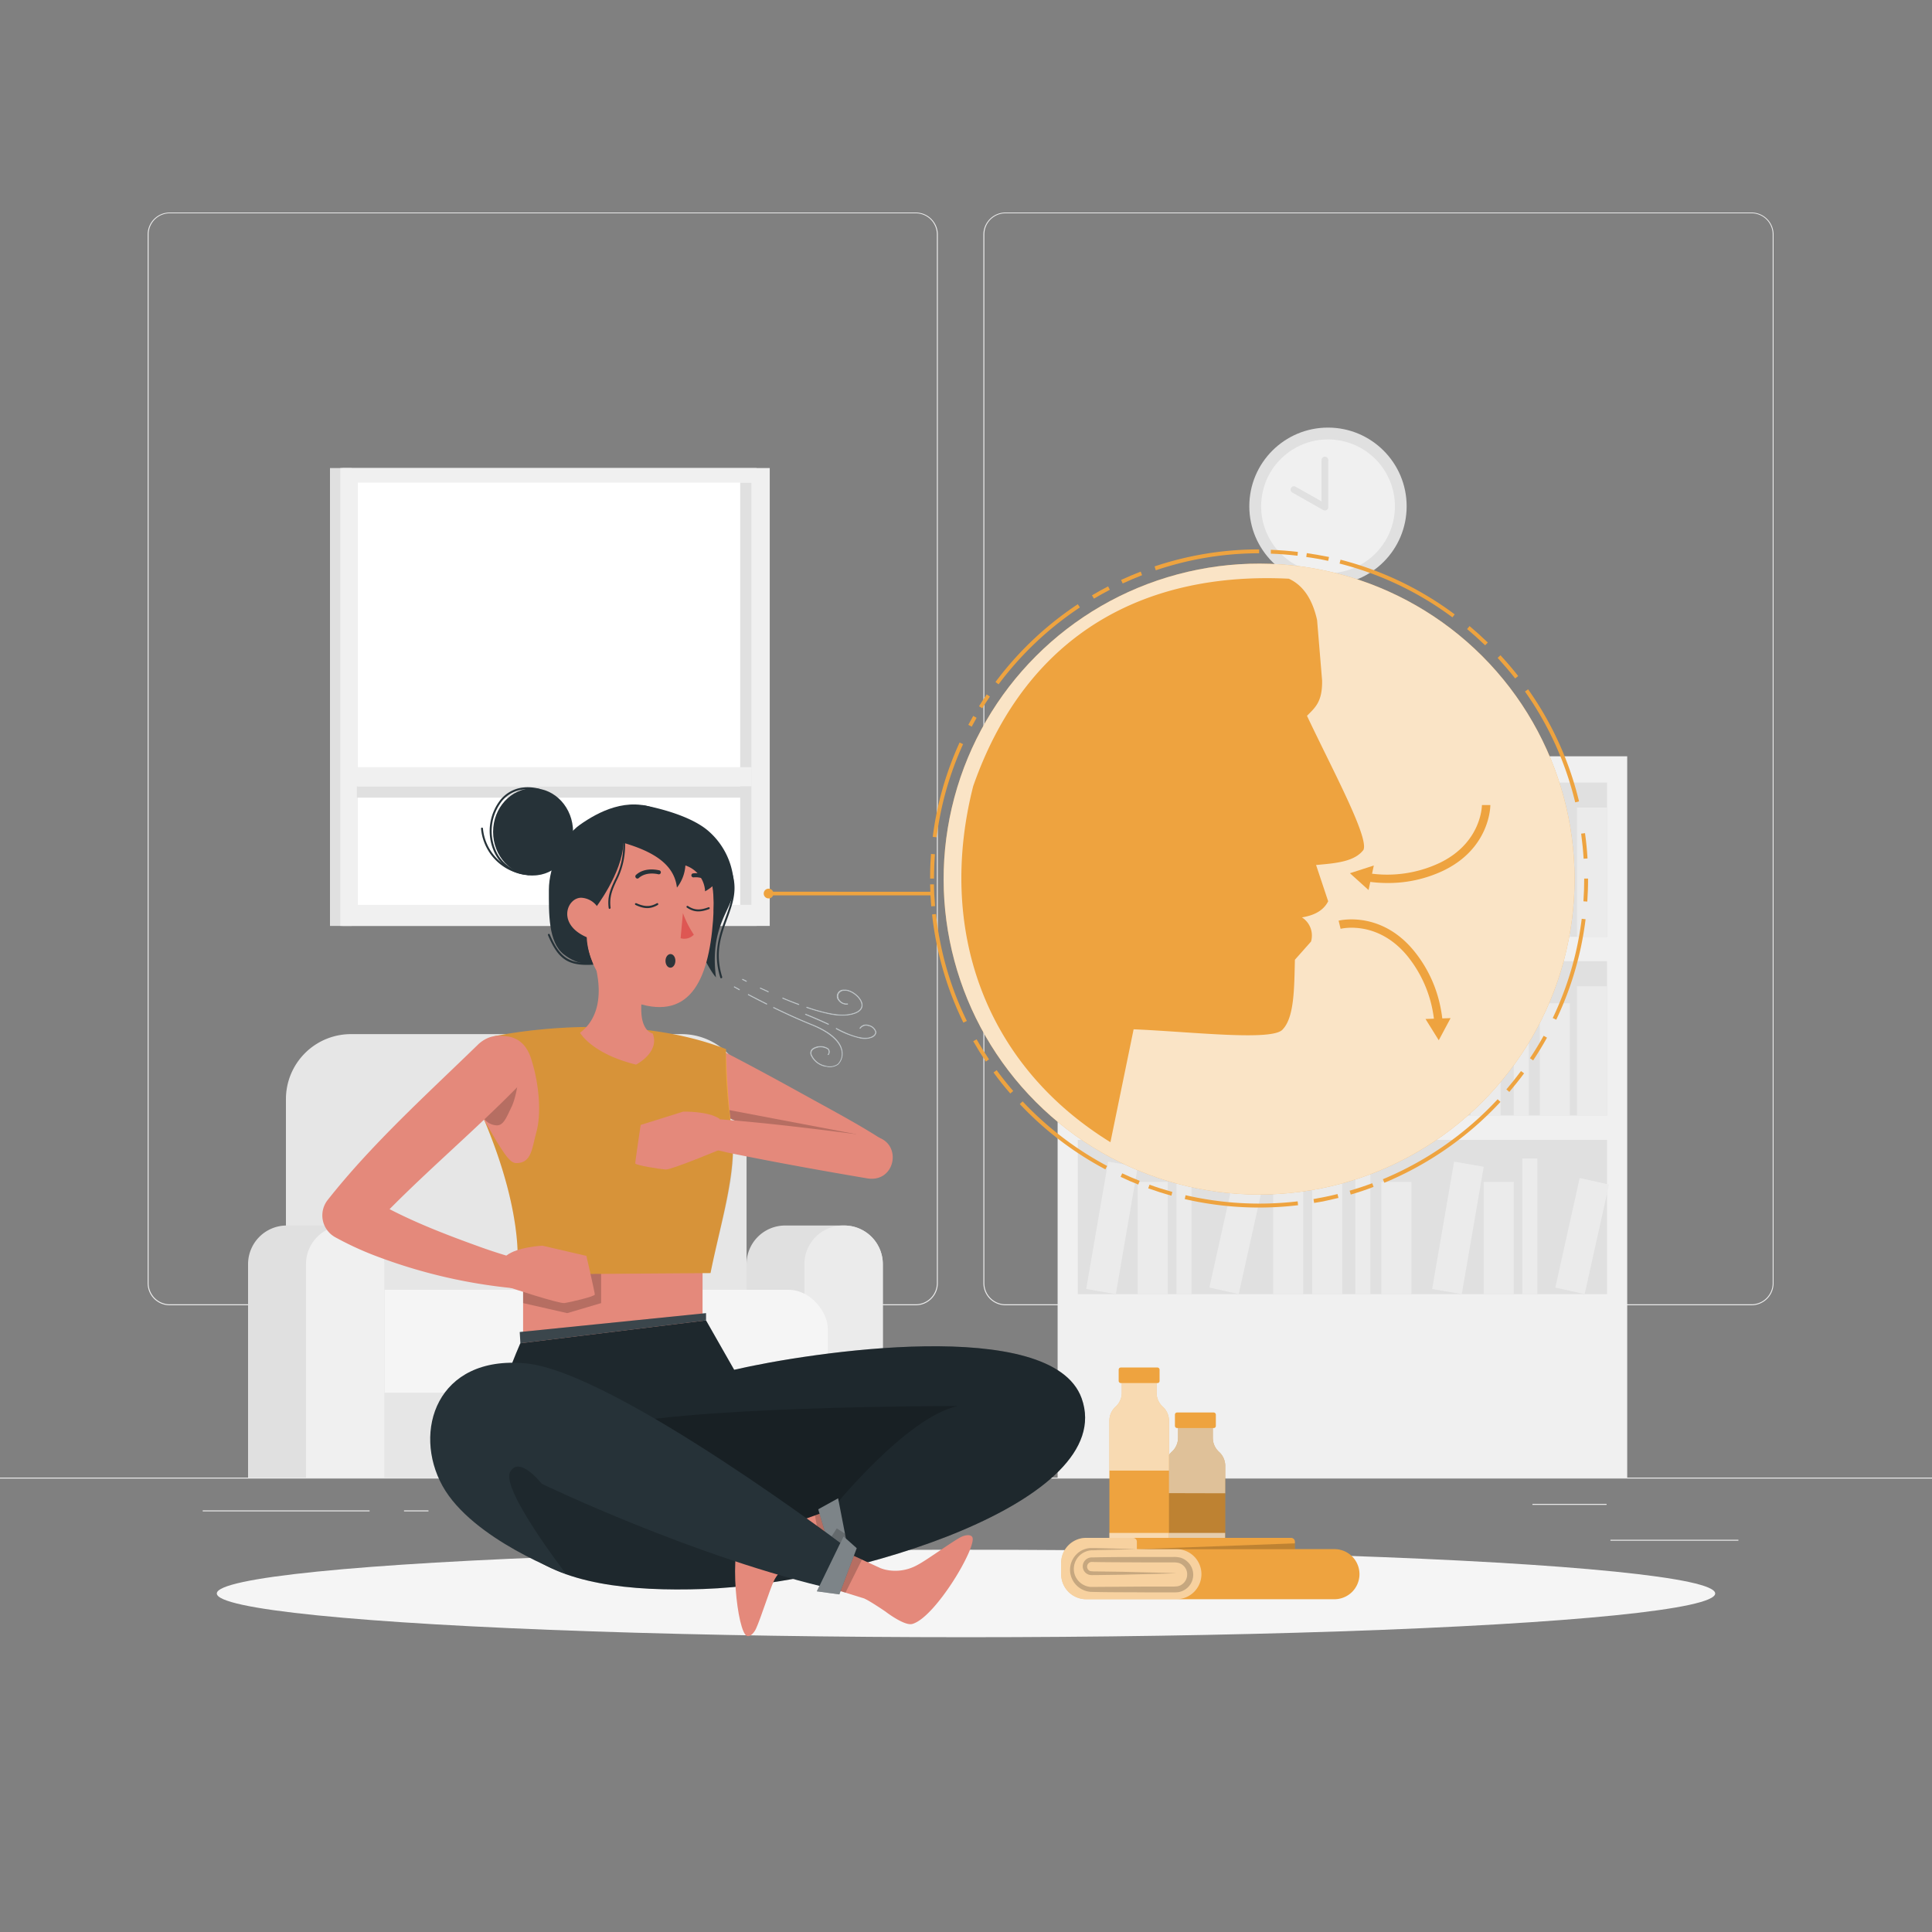 <?xml version="1.0" encoding="UTF-8"?>
<svg xmlns="http://www.w3.org/2000/svg" viewBox="0 0 500 500">
  <rect x="0" y="0" width="500" height="500" fill="#808080" stroke="none"/>
  <g id="freepik--background-complete--inject-67">
    <rect x="416.78" y="398.49" width="33.12" height="0.25" style="fill:#ebebeb"></rect>
    <rect x="322.53" y="401.21" width="8.69" height="0.25" style="fill:#ebebeb"></rect>
    <rect x="396.59" y="389.21" width="19.19" height="0.25" style="fill:#ebebeb"></rect>
    <rect x="52.46" y="390.89" width="43.19" height="0.25" style="fill:#ebebeb"></rect>
    <rect x="104.56" y="390.89" width="6.33" height="0.25" style="fill:#ebebeb"></rect>
    <rect x="131.47" y="395.11" width="93.68" height="0.25" style="fill:#ebebeb"></rect>
    <path d="M237,337.8H43.92a5.71,5.71,0,0,1-5.71-5.71V60.66A5.71,5.71,0,0,1,43.92,55H237a5.71,5.71,0,0,1,5.71,5.71V332.09A5.71,5.71,0,0,1,237,337.8ZM43.92,55.2a5.47,5.47,0,0,0-5.46,5.46V332.09a5.47,5.47,0,0,0,5.46,5.46H237a5.47,5.47,0,0,0,5.46-5.46V60.66A5.47,5.47,0,0,0,237,55.2Z" style="fill:#ebebeb"></path>
    <path d="M453.31,337.8H260.21a5.72,5.72,0,0,1-5.71-5.71V60.66A5.72,5.72,0,0,1,260.21,55h193.1A5.71,5.71,0,0,1,459,60.66V332.09A5.71,5.71,0,0,1,453.31,337.8ZM260.21,55.2a5.47,5.47,0,0,0-5.46,5.46V332.09a5.47,5.47,0,0,0,5.46,5.46h193.1a5.47,5.47,0,0,0,5.46-5.46V60.66a5.47,5.47,0,0,0-5.46-5.46Z" style="fill:#ebebeb"></path>
    <rect y="382.4" width="500" height="0.25" style="fill:#ebebeb"></rect>
    <rect x="85.39" y="121.13" width="5.63" height="118.5" transform="translate(176.42 360.76) rotate(180)" style="fill:#e0e0e0"></rect>
    <rect x="88.65" y="121.13" width="107.14" height="118.5" style="fill:#e0e0e0"></rect>
    <rect x="88.08" y="121.13" width="111.13" height="118.5" style="fill:#f0f0f0"></rect>
    <rect x="92.61" y="124.91" width="101.9" height="109.27" style="fill:#fff"></rect>
    <rect x="191.56" y="124.91" width="2.95" height="109.27" style="fill:#e0e0e0"></rect>
    <rect x="140.64" y="155.2" width="2.95" height="99.53" transform="translate(-62.85 347.07) rotate(-90)" style="fill:#e0e0e0"></rect>
    <rect x="91.03" y="198.54" width="103.48" height="4.95" style="fill:#f0f0f0"></rect>
    <rect x="273.7" y="195.73" width="147.41" height="186.67" transform="translate(694.82 578.13) rotate(180)" style="fill:#f0f0f0"></rect>
    <rect x="278.91" y="202.53" width="136.99" height="39.92" transform="translate(694.82 444.98) rotate(180)" style="fill:#e0e0e0"></rect>
    <rect x="408.13" y="208.99" width="7.78" height="33.45" transform="translate(824.03 451.44) rotate(180)" style="fill:#ebebeb"></rect>
    <rect x="370.5" y="208.99" width="7.78" height="33.45" transform="translate(748.77 451.44) rotate(180)" style="fill:#ebebeb"></rect>
    <rect x="324.88" y="208.58" width="7.78" height="33.45" transform="translate(614.5 503.17) rotate(-170.22)" style="fill:#ebebeb"></rect>
    <rect x="398.48" y="213.4" width="7.78" height="29.05" transform="translate(804.75 455.85) rotate(180)" style="fill:#ebebeb"></rect>
    <rect x="380.6" y="213.4" width="7.78" height="29.05" transform="translate(768.97 455.85) rotate(180)" style="fill:#ebebeb"></rect>
    <rect x="335.45" y="213.4" width="7.78" height="29.05" transform="translate(678.67 455.85) rotate(180)" style="fill:#ebebeb"></rect>
    <rect x="357.03" y="212.9" width="7.78" height="29.05" transform="translate(663.92 527.73) rotate(-167.47)" style="fill:#ebebeb"></rect>
    <rect x="391.75" y="207.33" width="3.89" height="35.12" transform="translate(787.4 449.78) rotate(180)" style="fill:#ebebeb"></rect>
    <rect x="345.46" y="207.33" width="3.89" height="35.12" transform="translate(694.82 449.78) rotate(180)" style="fill:#ebebeb"></rect>
    <rect x="278.91" y="248.77" width="136.99" height="39.92" style="fill:#e0e0e0"></rect>
    <rect x="278.91" y="255.23" width="7.78" height="33.45" style="fill:#ebebeb"></rect>
    <rect x="316.54" y="255.23" width="7.78" height="33.45" style="fill:#ebebeb"></rect>
    <rect x="362.16" y="254.81" width="7.78" height="33.45" transform="translate(-40.8 66.11) rotate(-9.78)" style="fill:#ebebeb"></rect>
    <rect x="288.56" y="259.64" width="7.78" height="29.05" style="fill:#ebebeb"></rect>
    <rect x="306.44" y="259.64" width="7.78" height="29.05" style="fill:#ebebeb"></rect>
    <rect x="351.59" y="259.64" width="7.78" height="29.05" style="fill:#ebebeb"></rect>
    <rect x="330.01" y="259.14" width="7.78" height="29.05" transform="translate(-51.41 78.94) rotate(-12.53)" style="fill:#ebebeb"></rect>
    <rect x="299.18" y="253.57" width="3.89" height="35.12" style="fill:#ebebeb"></rect>
    <rect x="345.46" y="253.57" width="3.89" height="35.12" style="fill:#ebebeb"></rect>
    <rect x="408.13" y="255.23" width="7.78" height="33.45" transform="translate(824.03 543.92) rotate(180)" style="fill:#ebebeb"></rect>
    <rect x="398.48" y="259.64" width="7.78" height="29.05" transform="translate(804.75 548.33) rotate(180)" style="fill:#ebebeb"></rect>
    <rect x="380.6" y="259.64" width="7.78" height="29.05" transform="translate(768.97 548.33) rotate(180)" style="fill:#ebebeb"></rect>
    <rect x="391.75" y="253.57" width="3.89" height="35.12" transform="translate(787.4 542.26) rotate(180)" style="fill:#ebebeb"></rect>
    <rect x="278.91" y="295.01" width="136.99" height="39.92" transform="translate(694.82 629.93) rotate(180)" style="fill:#e0e0e0"></rect>
    <rect x="329.5" y="301.47" width="7.78" height="33.45" transform="translate(666.77 636.39) rotate(180)" style="fill:#ebebeb"></rect>
    <rect x="283.88" y="301.05" width="7.78" height="33.45" transform="translate(517.39 679.81) rotate(-170.22)" style="fill:#ebebeb"></rect>
    <rect x="357.48" y="305.88" width="7.78" height="29.05" transform="translate(722.75 640.8) rotate(180)" style="fill:#ebebeb"></rect>
    <rect x="339.59" y="305.88" width="7.78" height="29.05" transform="translate(686.97 640.8) rotate(180)" style="fill:#ebebeb"></rect>
    <rect x="294.45" y="305.88" width="7.78" height="29.05" transform="translate(596.67 640.8) rotate(180)" style="fill:#ebebeb"></rect>
    <rect x="316.03" y="305.38" width="7.78" height="29.05" transform="translate(562.83 701.58) rotate(-167.47)" style="fill:#ebebeb"></rect>
    <rect x="350.75" y="299.81" width="3.89" height="35.12" transform="translate(705.4 634.73) rotate(180)" style="fill:#ebebeb"></rect>
    <rect x="304.46" y="299.81" width="3.89" height="35.12" transform="translate(612.82 634.73) rotate(180)" style="fill:#ebebeb"></rect>
    <rect x="373.41" y="301.05" width="7.78" height="33.45" transform="translate(695.15 695.02) rotate(-170.22)" style="fill:#ebebeb"></rect>
    <rect x="383.98" y="305.88" width="7.78" height="29.05" transform="translate(775.74 640.8) rotate(180)" style="fill:#ebebeb"></rect>
    <rect x="405.56" y="305.38" width="7.78" height="29.05" transform="translate(739.76 721.01) rotate(-167.47)" style="fill:#ebebeb"></rect>
    <rect x="394" y="299.81" width="3.89" height="35.12" transform="translate(791.88 634.73) rotate(180)" style="fill:#ebebeb"></rect>
    <path d="M176.4,267.63H90.84A16.82,16.82,0,0,0,74,284.44v66.81H193.21V284.44A16.81,16.81,0,0,0,176.4,267.63Z" style="fill:#e6e6e6"></path>
    <path d="M218.51,317.16H203.2a10,10,0,0,0-10,10V382.4h35.28V327.14A10,10,0,0,0,218.51,317.16Z" style="fill:#e0e0e0"></path>
    <path d="M218.51,317.16h-.33a10,10,0,0,0-10,10V382.4h20.29V327.14A10,10,0,0,0,218.51,317.16Z" style="fill:#ebebeb"></path>
    <rect x="86.5" y="357.02" width="117.43" height="25.38" style="fill:#e6e6e6"></rect>
    <rect x="80.69" y="333.8" width="133.55" height="26.63" rx="10.15" style="fill:#f5f5f5"></rect>
    <path d="M89.51,317.16H74.2a10,10,0,0,0-10,10V382.4H99.5V327.14A10,10,0,0,0,89.51,317.16Z" style="fill:#e0e0e0"></path>
    <path d="M89.51,317.16h-.32a10,10,0,0,0-10,10V382.4H99.5V327.14A10,10,0,0,0,89.51,317.16Z" style="fill:#f0f0f0"></path>
    <circle cx="343.68" cy="131.02" r="20.36" style="fill:#e0e0e0"></circle>
    <circle cx="343.68" cy="131.02" r="17.31" transform="translate(159.3 449.28) rotate(-80.78)" style="fill:#f0f0f0"></circle>
    <polyline points="342.87 119.15 342.87 131.25 334.85 126.71" style="fill:#f0f0f0"></polyline>
    <path d="M342.87,132.11a.92.92,0,0,1-.43-.11l-8-4.54a.86.86,0,0,1,.86-1.5l6.72,3.8V119.15a.87.87,0,1,1,1.73,0v12.1a.85.85,0,0,1-.43.74A.82.82,0,0,1,342.87,132.11Z" style="fill:#e0e0e0"></path>
  </g>
  <g id="freepik--Shadow--inject-67">
    <ellipse id="freepik--path--inject-67" cx="250" cy="412.39" rx="193.89" ry="11.32" style="fill:#f5f5f5"></ellipse>
  </g>
  <g id="freepik--Character--inject-67">
    <path d="M187,272c7.07,3.63,14.06,7.43,21,11.27,5.86,3.25,14.55,7.88,20.08,11.51.22.1.4.3.21,1.26a17.11,17.11,0,0,1-3.75,7.6c-.65.74-.91.71-1.13.59-6.21-2.16-15.24-6.26-21.35-8.93-7.28-3.21-14.54-6.44-21.72-9.85-8.92-4.7-2.55-17.67,6.64-13.45Z" style="fill:#e4897b"></path>
    <path d="M193.27,253.82l-1-.51a.17.17,0,0,0-.23.08.18.18,0,0,0,.07.23l1,.5,0,0a.18.18,0,0,0,.19-.09A.17.17,0,0,0,193.27,253.82Z" style="fill:#263238"></path>
    <path d="M196.77,255.91l2,.91h0a.16.16,0,0,0,.19-.1.17.17,0,0,0-.08-.22l-2-.91a.17.17,0,0,0-.23.08A.18.18,0,0,0,196.77,255.91Z" style="fill:#263238"></path>
    <path d="M202.55,258.49c1.43.6,2.81,1.15,4.12,1.63h0a.18.18,0,0,0,.2-.11.18.18,0,0,0-.1-.22c-1.3-.48-2.68-1-4.1-1.62a.17.17,0,0,0-.23.09A.18.18,0,0,0,202.55,258.49Z" style="fill:#263238"></path>
    <path d="M208.75,260.87a49.16,49.16,0,0,0,5.66,1.59,15.56,15.56,0,0,0,4.76.37c3.78-.44,4.18-2,4.08-2.92-.2-1.87-2.9-4-4.81-3.82A1.74,1.74,0,0,0,217,259a2.54,2.54,0,0,0,2.36,1,.17.17,0,0,0,.15-.19.16.16,0,0,0-.19-.15,2.2,2.2,0,0,1-2-.86,1.56,1.56,0,0,1-.26-1.54,1.58,1.58,0,0,1,1.42-.82c1.72-.18,4.25,1.83,4.43,3.51.15,1.34-1.2,2.25-3.78,2.55-2.24.26-5.7-.39-10.27-1.95a.16.16,0,0,0-.21.11A.16.16,0,0,0,208.75,260.87Z" style="fill:#263238"></path>
    <path d="M191.46,256l-1.3-.72a.17.17,0,1,0-.17.29l1.31.73,0,0a.17.17,0,0,0,.18-.09A.16.16,0,0,0,191.46,256Z" style="fill:#263238"></path>
    <path d="M198.51,259.69c-1.58-.78-3.18-1.61-4.75-2.43a.16.16,0,0,0-.23.07.18.18,0,0,0,.07.23c1.57.83,3.17,1.65,4.76,2.44h0a.17.17,0,0,0,.19-.09A.17.17,0,0,0,198.51,259.69Z" style="fill:#263238"></path>
    <path d="M210.06,265c-3-1.21-6.27-2.69-9.76-4.38a.17.17,0,0,0-.23.07.18.18,0,0,0,.08.23c3.49,1.7,6.78,3.18,9.78,4.39,5.9,2.39,7.51,5,7.82,6.75a3.66,3.66,0,0,1-1,3.29,3.62,3.62,0,0,1-3.11.41,4.8,4.8,0,0,1-3.49-2.73,1.12,1.12,0,0,1,.45-1.47,3.46,3.46,0,0,1,3.55,0,.92.92,0,0,1,.06,1.25.18.18,0,0,0,.06.24.17.17,0,0,0,.23-.06,1.26,1.26,0,0,0-.12-1.68,3.75,3.75,0,0,0-4-.06,1.46,1.46,0,0,0-.58,1.87,5.17,5.17,0,0,0,3.73,2.95l.19,0a3.8,3.8,0,0,0,3.23-.54,4,4,0,0,0,1.09-3.6C217.76,270.12,216.11,267.41,210.06,265Z" style="fill:#263238"></path>
    <path d="M226.81,267a2.59,2.59,0,0,0-2.07-1.78,2,2,0,0,0-2.29.78.16.16,0,0,0,.05.23.18.18,0,0,0,.24-.05,1.76,1.76,0,0,1,1.93-.63,2.28,2.28,0,0,1,1.8,1.49c.07.56-.42.94-.84,1.16-2.77,1.47-9-2.12-9.11-2.16a.17.17,0,0,0-.23.06.18.18,0,0,0,.06.24,23.39,23.39,0,0,0,6,2.37,5.28,5.28,0,0,0,3.49-.21C226.73,268,226.86,267.38,226.81,267Z" style="fill:#263238"></path>
    <path d="M208.55,262.36a.17.17,0,0,0-.22.09.17.17,0,0,0,.1.22s2.51,1,5.91,2.56h0a.17.17,0,0,0,.19-.09.18.18,0,0,0-.08-.23C211.07,263.33,208.58,262.37,208.55,262.36Z" style="fill:#263238"></path>
    <g style="opacity:0.7">
      <path d="M193.27,253.82l-1-.51a.17.17,0,0,0-.23.08.18.18,0,0,0,.07.23l1,.5,0,0a.18.18,0,0,0,.19-.09A.17.17,0,0,0,193.27,253.82Z" style="fill:#fff"></path>
      <path d="M196.77,255.91l2,.91h0a.16.16,0,0,0,.19-.1.17.17,0,0,0-.08-.22l-2-.91a.17.17,0,0,0-.23.08A.18.18,0,0,0,196.77,255.91Z" style="fill:#fff"></path>
      <path d="M202.55,258.49c1.43.6,2.81,1.15,4.12,1.63h0a.18.18,0,0,0,.2-.11.18.18,0,0,0-.1-.22c-1.3-.48-2.68-1-4.1-1.62a.17.17,0,0,0-.23.09A.18.18,0,0,0,202.55,258.49Z" style="fill:#fff"></path>
      <path d="M208.75,260.87a49.16,49.16,0,0,0,5.66,1.59,15.56,15.56,0,0,0,4.76.37c3.78-.44,4.18-2,4.08-2.92-.2-1.87-2.9-4-4.81-3.82A1.74,1.74,0,0,0,217,259a2.54,2.54,0,0,0,2.36,1,.17.17,0,0,0,.15-.19.16.16,0,0,0-.19-.15,2.2,2.2,0,0,1-2-.86,1.56,1.56,0,0,1-.26-1.54,1.58,1.58,0,0,1,1.42-.82c1.72-.18,4.25,1.83,4.43,3.51.15,1.34-1.2,2.25-3.78,2.55-2.24.26-5.7-.39-10.27-1.95a.16.16,0,0,0-.21.11A.16.16,0,0,0,208.75,260.87Z" style="fill:#fff"></path>
      <path d="M191.46,256l-1.3-.72a.17.17,0,1,0-.17.29l1.31.73,0,0a.17.17,0,0,0,.18-.09A.16.16,0,0,0,191.46,256Z" style="fill:#fff"></path>
      <path d="M198.51,259.69c-1.58-.78-3.18-1.61-4.75-2.43a.16.16,0,0,0-.23.07.18.18,0,0,0,.07.23c1.57.83,3.17,1.65,4.76,2.44h0a.17.17,0,0,0,.19-.09A.17.17,0,0,0,198.51,259.69Z" style="fill:#fff"></path>
      <path d="M210.06,265c-3-1.21-6.27-2.69-9.76-4.38a.17.17,0,0,0-.23.07.18.18,0,0,0,.08.23c3.49,1.7,6.78,3.18,9.78,4.39,5.9,2.39,7.51,5,7.82,6.75a3.66,3.66,0,0,1-1,3.29,3.62,3.62,0,0,1-3.11.41,4.8,4.8,0,0,1-3.49-2.73,1.12,1.12,0,0,1,.45-1.47,3.46,3.46,0,0,1,3.55,0,.92.92,0,0,1,.06,1.25.18.18,0,0,0,.06.24.17.17,0,0,0,.23-.06,1.26,1.26,0,0,0-.12-1.68,3.75,3.75,0,0,0-4-.06,1.46,1.46,0,0,0-.58,1.87,5.17,5.17,0,0,0,3.73,2.95l.19,0a3.8,3.8,0,0,0,3.23-.54,4,4,0,0,0,1.09-3.6C217.76,270.12,216.11,267.41,210.06,265Z" style="fill:#fff"></path>
      <path d="M226.81,267a2.59,2.59,0,0,0-2.07-1.78,2,2,0,0,0-2.29.78.16.16,0,0,0,.05.23.18.18,0,0,0,.24-.05,1.76,1.76,0,0,1,1.93-.63,2.28,2.28,0,0,1,1.8,1.49c.07.56-.42.94-.84,1.16-2.77,1.47-9-2.12-9.11-2.16a.17.17,0,0,0-.23.06.18.18,0,0,0,.06.24,23.39,23.39,0,0,0,6,2.37,5.28,5.28,0,0,0,3.49-.21C226.73,268,226.86,267.38,226.81,267Z" style="fill:#fff"></path>
      <path d="M208.55,262.36a.17.17,0,0,0-.22.09.17.17,0,0,0,.1.22s2.51,1,5.91,2.56h0a.17.17,0,0,0,.19-.09.18.18,0,0,0-.08-.23C211.07,263.33,208.58,262.37,208.55,262.36Z" style="fill:#fff"></path>
    </g>
    <rect x="135.38" y="327.12" width="46.44" height="22.78" style="fill:#e4897b"></rect>
    <path d="M127.89,268.19s32.85-7.23,60,3.32a195.55,195.55,0,0,0,1.56,21.54c1.26,10.27-2.94,23.31-5.57,36.42l-50.18.36s2.71-13.66-8.43-40.09Z" style="fill:#EEA33F"></path>
    <path d="M127.89,268.19s32.85-7.23,60,3.32c0,0-.53,8.26,1.56,21.54,1.6,10.22-2.94,23.31-5.57,36.42l-50.18.36s2.71-13.66-8.43-40.09Z" style="opacity:0.1"></path>
    <path d="M151.9,249.71c-5.26,0-7.65-1.92-10.08-7.69a.23.23,0,0,1,.13-.32.25.25,0,0,1,.33.13c2.55,6,5.05,7.7,11.16,7.33a.26.26,0,0,1,.27.24.25.25,0,0,1-.24.26C152.92,249.7,152.4,249.71,151.9,249.71Z" style="fill:#263238"></path>
    <path d="M183.59,215.29a19.11,19.11,0,0,1,6.31,15c-.38,5.09-6.31,9.33-4.61,22.65-3.7-4.12-13.72-27.65-19-44.59C166.31,208.36,178.13,210.29,183.59,215.29Z" style="fill:#263238"></path>
    <path d="M170.42,209.59c-8-3.65-15.77.65-20.3,3.83s-8.07,10.77-8.07,16.88-.17,13.49,3.83,16.67,7.58,2.44,7.58,2.44l30.13-27.81S178.38,213.23,170.42,209.59Z" style="fill:#263238"></path>
    <path d="M164.61,275.52c-11.54-2.84-14.49-8.25-14.49-8.25,5.31-4,5.2-10.72,4.45-15a23.64,23.64,0,0,0-1-4l13.8,4.24a41.23,41.23,0,0,0-1.23,5.88,18.54,18.54,0,0,0-.1,4.4c.48,4.32,2.87,4.66,2.87,4.66C170.85,272.35,164.61,275.52,164.61,275.52Z" style="fill:#e4897b"></path>
    <path d="M170.26,216.54c12.21,1.77,15.2,8.88,14.28,21.6-1.16,15.89-6.26,26.57-21,21C143.4,251.58,150,213.61,170.26,216.54Z" style="fill:#e4897b"></path>
    <path d="M176.74,236.31a26,26,0,0,0,2.82,5.58,3.39,3.39,0,0,1-3.42.92Z" style="fill:#de5753"></path>
    <path d="M164.93,227.38a.53.53,0,0,0,.36-.13c2-1.81,5-1,5.07-1a.52.52,0,0,0,.65-.36.54.54,0,0,0-.37-.65c-.15,0-3.67-1-6.06,1.2a.53.53,0,0,0,0,.75A.51.51,0,0,0,164.93,227.38Z" style="fill:#263238"></path>
    <path d="M184.18,228.78a.53.53,0,0,0,.35-.92,6.24,6.24,0,0,0-5.18-1.83.52.52,0,0,0-.41.62.54.54,0,0,0,.62.41h0a5.22,5.22,0,0,1,4.27,1.58A.54.54,0,0,0,184.18,228.78Z" style="fill:#263238"></path>
    <path d="M153.93,235.21s7.16-9.22,7.42-17.09c0,0,25.64-6.4,23.28,18.35,0,0,5.52-21.48-15.41-25s-25.29,27.22-15.76,37.94C153.46,249.41,149.49,241,153.93,235.21Z" style="fill:#263238"></path>
    <path d="M155.55,238.07a5.41,5.41,0,0,0-5.06-5.73c-3.85-.13-6.77,7.38,2.37,10.61C154.18,243.41,155.13,242.2,155.55,238.07Z" style="fill:#e4897b"></path>
    <path d="M172.23,248.65c0,1,.54,1.77,1.25,1.79s1.29-.77,1.31-1.75-.54-1.77-1.25-1.78S172.24,247.67,172.23,248.65Z" style="fill:#2e353a"></path>
    <path d="M170.32,234.13a.26.26,0,0,0,0-.28.24.24,0,0,0-.33-.09h0c-1.85,1.06-3.34.84-5.29,0a.26.26,0,0,0-.34.1.25.25,0,0,0,.11.34c2.1,1,3.78,1.17,5.77,0Z" style="fill:#263238"></path>
    <path d="M177.7,234.83a.28.28,0,0,1,0-.28.24.24,0,0,1,.34-.07h0c1.78,1.18,3.28,1.06,5.29.33a.24.24,0,0,1,.32.12.24.24,0,0,1-.12.33c-2.16.82-3.85.93-5.76-.38Z" style="fill:#263238"></path>
    <ellipse cx="137.96" cy="215.29" rx="10.35" ry="11.28" style="fill:#263238"></ellipse>
    <path d="M180.73,214.25c2.76,2.43,5.89,8.05,5.93,11.14s-4.18,5.28-4.18,5.28a7.44,7.44,0,0,0-5.1-6.69,10.34,10.34,0,0,1-2.19,5.73c-.72-6.33-6.65-9.47-13.84-11.59l4.67-8.31S178,211.83,180.73,214.25Z" style="fill:#263238"></path>
    <path d="M157.77,235.23a.24.24,0,0,1-.24-.22c-.4-3,.5-4.91,1.53-7.18a19.36,19.36,0,0,0,2.2-10,.25.25,0,1,1,.5,0A20,20,0,0,1,159.52,228c-1,2.2-1.87,4.09-1.5,6.91a.25.25,0,0,1-.21.28Z" style="fill:#263238"></path>
    <path d="M186.66,253.2a.25.25,0,0,1-.24-.18c-2-6.4-.24-11.16,1.3-15.36,1.43-3.93,2.79-7.63,1.06-12.16a.26.26,0,0,1,.14-.33.26.26,0,0,1,.33.15c1.79,4.7.4,8.5-1.06,12.51-1.59,4.33-3.22,8.8-1.29,15a.25.25,0,0,1-.17.31Z" style="fill:#263238"></path>
    <path d="M137.8,226.5h0a13.23,13.23,0,0,1-13.3-12,.25.25,0,1,1,.49-.05A12.75,12.75,0,0,0,137.81,226a.24.24,0,0,1,.24.25A.25.25,0,0,1,137.8,226.5Z" style="fill:#263238"></path>
    <path d="M136.78,226.5h0a10.28,10.28,0,0,1-9.12-6.58,13.07,13.07,0,0,1,2-13.1c2.45-2.78,6-3.72,10.07-2.65a.25.25,0,0,1-.12.48c-3.86-1-7.26-.13-9.57,2.5a12.55,12.55,0,0,0-1.89,12.58A9.79,9.79,0,0,0,136.8,226a.25.25,0,0,1,0,.5Z" style="fill:#263238"></path>
    <path d="M133.72,301c-1.78.18-3.5-3-5.23-5.65l-3.26-5.61c-1.68-5.22,1.13-13.58,3.39-21.55,4.18-.45,7.53,1.11,9,6.33,2,6.52,2.48,13.89,1.18,18.53C137.69,297,137.62,301,133.72,301Z" style="fill:#e4897b"></path>
    <path d="M125.22,289.42a4.26,4.26,0,0,0,3.42,1.82c1.81,0,2.61-2.53,3.86-5,1.22-2.84,2.4-8.9,1.22-13.32l-7.84,5.14C124.29,282.19,123.78,286,125.22,289.42Z" style="opacity:0.2"></path>
    <path d="M182.72,341.72,190,354.5c19.55-4.55,82.23-14.11,89.93,7.39,9.56,26.73-59.57,48-97.83,49.34s-71.63-7.82-47.44-63.59Z" style="fill:#263238"></path>
    <path d="M182.72,341.72,190,354.5c19.55-4.55,82.23-14.11,89.93,7.39,9.56,26.73-59.57,48-97.83,49.34s-71.63-7.82-47.44-63.59Z" style="isolation:isolate;opacity:0.2"></path>
    <g style="opacity:0">
      <path d="M182.72,341.72,190,354.5c19.55-4.55,82.23-14.11,89.93,7.39,9.56,26.73-59.57,48-97.83,49.34s-71.63-7.82-47.44-63.59Z" style="fill:#fff"></path>
    </g>
    <path d="M215.3,390.62s19.07-23.8,32.53-26.74c0,0-74.52-.09-92.58,6L200.54,399Z" style="opacity:0.2"></path>
    <polygon points="216.99 390.02 210.91 392.19 203.35 394.88 205.29 403.15 212.61 401.59 216.99 400.66 216.99 390.02" style="fill:#e4897b"></polygon>
    <path d="M207.24,402.74l-1.2-8.82c-1.66.29-7.3.65-7.3.65s-5.21-.2-6.51,1.48c-3.81,4.91-1.43,26.58,1.11,27.34.93.28,1.91-1,2.31-1.88,1.28-2.79,3.54-10.09,4.64-12.4C201.57,406.4,205.5,403,207.24,402.74Z" style="fill:#e4897b"></path>
    <polygon points="216.99 390.02 210.91 392.19 212.61 401.59 216.99 400.66 216.99 390.02" style="isolation:isolate;opacity:0.2"></polygon>
    <polygon points="215.4 403.01 219.93 403.33 216.9 387.76 211.76 390.6 215.4 403.01" style="fill:#263238"></polygon>
    <polygon points="215.4 403.01 219.93 403.33 216.9 387.76 211.76 390.6 215.4 403.01" style="fill:#fff;isolation:isolate;opacity:0.4"></polygon>
    <polygon points="215.21 397.62 216.56 395.55 218.68 396.91 219.93 401.12 215.21 397.62" style="opacity:0.2"></polygon>
    <polygon points="202.84 407.24 218.81 412.18 226.47 414.56 229.88 406.77 223.08 403.63 206.48 395.97 202.84 407.24" style="fill:#e4897b"></polygon>
    <path d="M228.06,405.93l-4.32,7.78c1.75.85,5.36,3.32,5.36,3.32s4.93,3.82,7,3.25c6-1.65,17.06-20.42,15.49-22.55-.58-.78-2.13-.35-3,.11-2.7,1.47-8.86,6-11.14,7.16A11.65,11.65,0,0,1,228.06,405.93Z" style="fill:#e4897b"></path>
    <polygon points="202.84 407.24 218.81 412.18 223.08 403.63 206.48 395.97 202.84 407.24" style="isolation:isolate;opacity:0.2"></polygon>
    <path d="M220.5,401.55S159.07,354.94,136,352.83s-29.23,17.7-21.5,31.69,32,22.82,32,22.82S129.66,385.52,132,381s8.21,3,8.21,3,40,19.3,76.24,27.46Z" style="fill:#263238"></path>
    <path d="M220.5,401.55S159.07,354.94,136,352.83s-29.23,17.7-21.5,31.69,32,22.82,32,22.82S129.66,385.52,132,381s8.21,3,8.21,3,40,19.3,76.24,27.46Z" style="fill:#fff;opacity:0"></path>
    <polygon points="221.72 400.67 218.3 397.62 211.4 411.83 217.22 412.63 221.72 400.67" style="fill:#263238"></polygon>
    <polygon points="221.72 400.67 218.3 397.62 211.4 411.83 217.22 412.63 221.72 400.67" style="fill:#fff;isolation:isolate;opacity:0.4"></polygon>
    <polygon points="134.51 344.73 134.68 347.64 182.72 341.72 182.72 339.84 134.51 344.73" style="fill:#263238"></polygon>
    <polygon points="134.51 344.73 134.68 347.64 182.72 341.72 182.72 339.84 134.51 344.73" style="fill:#fff;opacity:0.1"></polygon>
    <polygon points="135.38 337.24 146.8 339.84 155.57 337.24 155.57 329.68 135.38 329.76 135.38 337.24" style="opacity:0.2"></polygon>
    <path d="M131.76,333.16s12.9,4.29,14.36,4.07,7.82-1.7,7.82-2.21-2.18-10-2.18-10l-11.38-2.64s-6.49.31-9.34,2.57Z" style="fill:#e4897b"></path>
    <path d="M134.36,280.85c-12.42,12.76-27.09,24.79-39.06,37.87l-1.61-9.89c9.18,5.89,20.15,10.13,30.52,13.86,3.61,1.31,7.29,2.42,11,3.49a3.74,3.74,0,0,1-1.29,7.31,137.4,137.4,0,0,1-35.6-8.05,82.46,82.46,0,0,1-11.66-5.3,6.45,6.45,0,0,1-1.9-9.53c11.54-14.65,25.79-27.46,39.1-40.42,7.3-6.54,17.17,3.43,10.54,10.66Z" style="fill:#e4897b"></path>
    <polygon points="188.78 287.3 221.54 293.52 220.01 297.81 189.74 289.88 189.05 289.55 188.78 287.3" style="opacity:0.2"></polygon>
    <path d="M186.08,297.61s-12.36,5.17-13.82,5.06-7.82-1.09-7.85-1.59,1.4-9.95,1.4-9.95l11-3.44s6.41-.18,9.38,1.83Z" style="fill:#e4897b"></path>
    <path d="M224.68,305c-11.87-2-24.59-4.3-36.4-6.72-1.17-.29-3.37-.78-4.52-1.06-.22,0-.43-.12-.54-.84a10.18,10.18,0,0,1,.92-6.15c.45-1,.74-.59,1.42-.6l1.32.09c12.94,1,26.58,2.76,39.42,4.41,7.28,1.23,5.72,11.82-1.62,10.87Z" style="fill:#e4897b"></path>
  </g>
  <g id="freepik--Bubble--inject-67">
    <path d="M241.22,231.72v-.94H200.08a1.26,1.26,0,1,0,0,.94Z" style="fill:#EEA33F"></path>
    <circle cx="325.86" cy="227.51" r="81.64" transform="translate(-65.44 297.05) rotate(-45)" style="fill:#EEA33F"></circle>
    <circle cx="325.86" cy="227.51" r="81.64" transform="translate(-65.44 297.05) rotate(-45)" style="fill:#fff;opacity:0.7"></circle>
    <path d="M287.38,295.6l6-29.22c15,.63,36.15,3.15,38.61,0,3-3.19,2.95-10.76,3.13-18l4.17-4.7a5.56,5.56,0,0,0-2.35-6.26c3-.5,5.49-1.62,6.79-4.17l-3.13-9.39c4.92-.44,9.92-.8,12.26-3.91,1.49-3.23-8.24-21.17-14.61-34.7,2.11-2.13,4-3.62,3.91-9.13l-1.3-15.65c-1.2-5.4-3.6-9-7.31-10.7-35.95-1.79-67.45,13.08-81.68,53.66C242.53,240.14,254.55,275.35,287.38,295.6Z" style="fill:#EEA33F"></path>
    <path d="M359.08,228.52a35,35,0,0,1-5.34-.41l.33-2.14a31.81,31.81,0,0,0,18.45-2.62c10.8-5.16,11-14.64,11-15h2.18c0,.45-.14,11.23-12.22,17A33.24,33.24,0,0,1,359.08,228.52Z" style="fill:#EEA33F"></path>
    <polygon points="355.54 223.99 349.36 225.99 354.18 230.34 355.54 223.99" style="fill:#EEA33F"></polygon>
    <path d="M372.46,259.17a36.49,36.49,0,0,1,.9,5.28l-2.16.2a31.83,31.83,0,0,0-7-17.27c-7.61-9.23-16.86-7.11-17.25-7l-.52-2.11c.44-.11,10.94-2.57,19.45,7.75A33.19,33.19,0,0,1,372.46,259.17Z" style="fill:#EEA33F"></path>
    <polygon points="368.92 263.71 372.35 269.22 375.41 263.49 368.92 263.71" style="fill:#EEA33F"></polygon>
    <path d="M241.72,227.38h-1c0-.36,0-.72,0-1.08,0-1.77.09-3.55.23-5.3l1,.07c-.13,1.73-.2,3.49-.22,5.24C241.72,226.66,241.72,227,241.72,227.38Z" style="fill:#EEA33F"></path>
    <path d="M241,234.56c-.16-1.89-.26-3.8-.29-5.7l1,0c0,1.88.13,3.77.29,5.64Z" style="fill:#EEA33F"></path>
    <path d="M249.32,264.66a84.58,84.58,0,0,1-8.1-28l1-.11a83.37,83.37,0,0,0,8,27.67Z" style="fill:#EEA33F"></path>
    <path d="M255.13,274.73c-1.14-1.71-2.24-3.48-3.26-5.26l.87-.5c1,1.76,2.09,3.51,3.22,5.2Z" style="fill:#EEA33F"></path>
    <path d="M261.46,283c-1.51-1.74-3-3.58-4.34-5.45l.81-.59c1.35,1.85,2.8,3.66,4.29,5.39Z" style="fill:#EEA33F"></path>
    <path d="M286.07,302.63a85.41,85.41,0,0,1-22.15-16.9l.73-.69a84.56,84.56,0,0,0,21.88,16.71Z" style="fill:#EEA33F"></path>
    <path d="M294.58,306.56c-1.52-.6-3.06-1.26-4.57-2l.42-.9c1.49.69,3,1.35,4.52,1.94Z" style="fill:#EEA33F"></path>
    <path d="M303.16,309.44c-2-.55-4-1.19-6-1.9l.34-.94c1.93.7,3.92,1.33,5.91,1.88Z" style="fill:#EEA33F"></path>
    <path d="M325.86,312.51a85.58,85.58,0,0,1-19.25-2.19l.22-1a84.92,84.92,0,0,0,29,1.59l.11,1A86.16,86.16,0,0,1,325.86,312.51Z" style="fill:#EEA33F"></path>
    <path d="M340.09,311.32l-.16-1c2.08-.36,4.17-.79,6.22-1.3l.24,1C344.32,310.52,342.2,311,340.09,311.32Z" style="fill:#EEA33F"></path>
    <path d="M349.57,309.15l-.28-1c1.95-.56,3.92-1.21,5.84-1.93l.35.94C353.53,307.92,351.54,308.58,349.57,309.15Z" style="fill:#EEA33F"></path>
    <path d="M358.27,306.1l-.38-.92a85.23,85.23,0,0,0,29.7-20.69l.73.68A86,86,0,0,1,358.27,306.1Z" style="fill:#EEA33F"></path>
    <path d="M390.61,282.59l-.76-.65c1.31-1.53,2.58-3.13,3.78-4.75l.8.59C393.22,279.43,391.93,281,390.61,282.59Z" style="fill:#EEA33F"></path>
    <path d="M396.78,274.43l-.83-.56c1.25-1.88,2.44-3.83,3.54-5.81l.87.49C399.25,270.54,398.05,272.52,396.78,274.43Z" style="fill:#EEA33F"></path>
    <path d="M402.75,263.9l-.9-.43a83.27,83.27,0,0,0,7.5-25.69l1,.12A84.3,84.3,0,0,1,402.75,263.9Z" style="fill:#EEA33F"></path>
    <path d="M410.79,233.33l-1-.07c.14-1.94.2-3.92.2-5.88h1C411,229.36,410.92,231.37,410.79,233.33Z" style="fill:#EEA33F"></path>
    <path d="M409.84,222.23c-.13-2.16-.35-4.34-.64-6.48l1-.13c.3,2.16.52,4.37.65,6.55Z" style="fill:#EEA33F"></path>
    <path d="M407.66,207.65a83.59,83.59,0,0,0-13-28.69l.81-.57a84.28,84.28,0,0,1,13.18,29Z" style="fill:#EEA33F"></path>
    <path d="M392.12,175.58c-1.43-1.83-3-3.62-4.53-5.32l.73-.68c1.59,1.72,3.14,3.53,4.59,5.38Z" style="fill:#EEA33F"></path>
    <path d="M384.35,167c-1.5-1.45-3.07-2.86-4.67-4.2l.64-.77c1.62,1.36,3.21,2.79,4.73,4.26Z" style="fill:#EEA33F"></path>
    <path d="M375.89,159.77a83.42,83.42,0,0,0-29.21-13.92l.25-1A84.39,84.39,0,0,1,376.48,159Z" style="fill:#EEA33F"></path>
    <path d="M343.73,145.15c-1.86-.41-3.77-.75-5.67-1l.14-1c1.93.28,3.86.63,5.75,1Z" style="fill:#EEA33F"></path>
    <path d="M335.8,143.82c-2.28-.27-4.6-.45-6.91-.53l0-1c2.33.09,4.68.27,7,.54Z" style="fill:#EEA33F"></path>
    <path d="M299.12,147.59l-.32-1a84.77,84.77,0,0,1,26.18-4.4h.88v1H325A83.72,83.72,0,0,0,299.12,147.59Z" style="fill:#EEA33F"></path>
    <path d="M290.55,151l-.42-.91c1.67-.77,3.38-1.5,5.08-2.16l.36.93C293.89,149.52,292.2,150.24,290.55,151Z" style="fill:#EEA33F"></path>
    <path d="M283.11,154.93l-.51-.86c1.37-.81,2.77-1.59,4.17-2.32l.46.89C285.84,153.36,284.46,154.13,283.11,154.93Z" style="fill:#EEA33F"></path>
    <path d="M258.43,177.1l-.8-.6a85.47,85.47,0,0,1,21.3-20.13l.55.83A84.75,84.75,0,0,0,258.43,177.1Z" style="fill:#EEA33F"></path>
    <path d="M254.21,183.3l-.85-.52c.64-1,1.3-2.07,2-3.07l.83.57C255.5,181.26,254.84,182.28,254.21,183.3Z" style="fill:#EEA33F"></path>
    <path d="M251.48,188.06l-.88-.47c.41-.78.84-1.55,1.27-2.31l.87.49C252.31,186.53,251.89,187.29,251.48,188.06Z" style="fill:#EEA33F"></path>
    <path d="M242.39,216.7l-1-.13a84.43,84.43,0,0,1,6.95-24.41l.91.42A83.38,83.38,0,0,0,242.39,216.7Z" style="fill:#EEA33F"></path>
  </g>
  <g id="freepik--Bottles--inject-67">
    <path d="M304.88,372.09V367h9v5.13a4.87,4.87,0,0,0,1.61,3.62h0a4.89,4.89,0,0,1,1.6,3.62V408.8a2.59,2.59,0,0,1-2.59,2.59H304.26a2.59,2.59,0,0,1-2.59-2.59V379.33a4.89,4.89,0,0,1,1.6-3.62h0A4.87,4.87,0,0,0,304.88,372.09Z" style="fill:#EEA33F"></path>
    <path d="M304.88,372.09V367h9v5.13a4.87,4.87,0,0,0,1.61,3.62h0a4.89,4.89,0,0,1,1.6,3.62V408.8a2.59,2.59,0,0,1-2.59,2.59H304.26a2.59,2.59,0,0,1-2.59-2.59V379.33a4.89,4.89,0,0,1,1.6-3.62h0A4.87,4.87,0,0,0,304.88,372.09Z" style="isolation:isolate;opacity:0.2"></path>
    <path d="M301.67,386.42v-7.09a4.89,4.89,0,0,1,1.6-3.62,4.87,4.87,0,0,0,1.61-3.62V367h9v5.13a4.87,4.87,0,0,0,1.61,3.62,4.89,4.89,0,0,1,1.6,3.62v7.09Z" style="fill:#fff;isolation:isolate;opacity:0.5"></path>
    <path d="M317.06,396.72V408.8a2.59,2.59,0,0,1-2.59,2.59H304.26a2.59,2.59,0,0,1-2.59-2.59V396.72Z" style="fill:#fff;isolation:isolate;opacity:0.6"></path>
    <rect x="304.07" y="365.55" width="10.59" height="4.03" rx="0.53" transform="translate(618.73 735.13) rotate(180)" style="fill:#EEA33F"></rect>
    <path d="M290.32,360.44v-5.13h9v5.13a4.87,4.87,0,0,0,1.61,3.62h0a4.89,4.89,0,0,1,1.6,3.62V408.8a2.59,2.59,0,0,1-2.59,2.59H289.7a2.59,2.59,0,0,1-2.59-2.59V367.68a4.89,4.89,0,0,1,1.6-3.62h0A4.87,4.87,0,0,0,290.32,360.44Z" style="fill:#EEA33F"></path>
    <path d="M287.11,380.59V367.68a4.89,4.89,0,0,1,1.6-3.62,4.87,4.87,0,0,0,1.61-3.62v-5.13h9v5.13a4.87,4.87,0,0,0,1.61,3.62,4.89,4.89,0,0,1,1.6,3.62v12.91Z" style="fill:#fff;isolation:isolate;opacity:0.6"></path>
    <path d="M302.5,396.72V408.8a2.59,2.59,0,0,1-2.59,2.59H289.7a2.59,2.59,0,0,1-2.59-2.59V396.72Z" style="fill:#fff;isolation:isolate;opacity:0.6"></path>
    <rect x="289.51" y="353.9" width="10.59" height="4.03" rx="0.53" transform="translate(589.61 711.84) rotate(180)" style="fill:#EEA33F"></rect>
  </g>
  <g id="freepik--Towel--inject-67">
    <path d="M334.17,398H281.12a6.48,6.48,0,0,0-6.49,6.48v2.91a6.49,6.49,0,0,0,6.49,6.49h64.23a6.49,6.49,0,0,0,6.48-6.49h0a6.48,6.48,0,0,0-6.48-6.48H335.12v-2A1,1,0,0,0,334.17,398Z" style="fill:#EEA33F"></path>
    <path d="M293.27,398H281.12a6.48,6.48,0,0,0-6.49,6.48v2.91a6.49,6.49,0,0,0,6.49,6.49h23.33a6.49,6.49,0,0,0,6.48-6.49h0a6.48,6.48,0,0,0-6.48-6.48H294.22v-2A1,1,0,0,0,293.27,398Z" style="fill:#fff;isolation:isolate;opacity:0.5"></path>
    <path d="M294.22,400.93l-6.93-.2-3.47-.09c-.58,0-1.13,0-1.76,0a5.61,5.61,0,0,0-1.79.45,5.68,5.68,0,0,0-3.26,6.14,5.78,5.78,0,0,0,5.26,4.74c4.69.13,9.26.09,13.9.13l6.93,0a13.08,13.08,0,0,0,1.84-.05,4.52,4.52,0,0,0,1.9-.77,4.55,4.55,0,0,0,.41-7.17,4.53,4.53,0,0,0-1.8-1,6.6,6.6,0,0,0-1.92-.16l-6.93,0c-4.62,0-9.24,0-13.86.11a2.39,2.39,0,0,0-2,.85,2.3,2.3,0,0,0-.42,2.14,2.27,2.27,0,0,0,1.55,1.5,3.32,3.32,0,0,0,1,.08l.86,0,6.93-.1c4.62-.13,9.24-.2,13.87-.37-4.63-.18-9.25-.25-13.87-.38l-6.93-.1a10.28,10.28,0,0,1-1.58-.08,1.22,1.22,0,0,1,.56-2.36c4.62.09,9.24.07,13.86.11l6.93,0a5.74,5.74,0,0,1,1.52.13,3,3,0,0,1,1.21.68,3,3,0,0,1,1,2.49,3.07,3.07,0,0,1-1.29,2.36,2.89,2.89,0,0,1-1.28.53,11.41,11.41,0,0,1-1.61.06l-6.93,0-13.83.1A4.73,4.73,0,0,1,278,407a4.83,4.83,0,0,1,2.63-5.29,4.91,4.91,0,0,1,1.54-.47c.53-.06,1.13,0,1.7-.07l3.47-.08Z" style="opacity:0.2"></path>
    <polygon points="335.12 400.93 294.22 400.93 335.12 399.42 335.12 400.93" style="opacity:0.2"></polygon>
  </g>
</svg>
